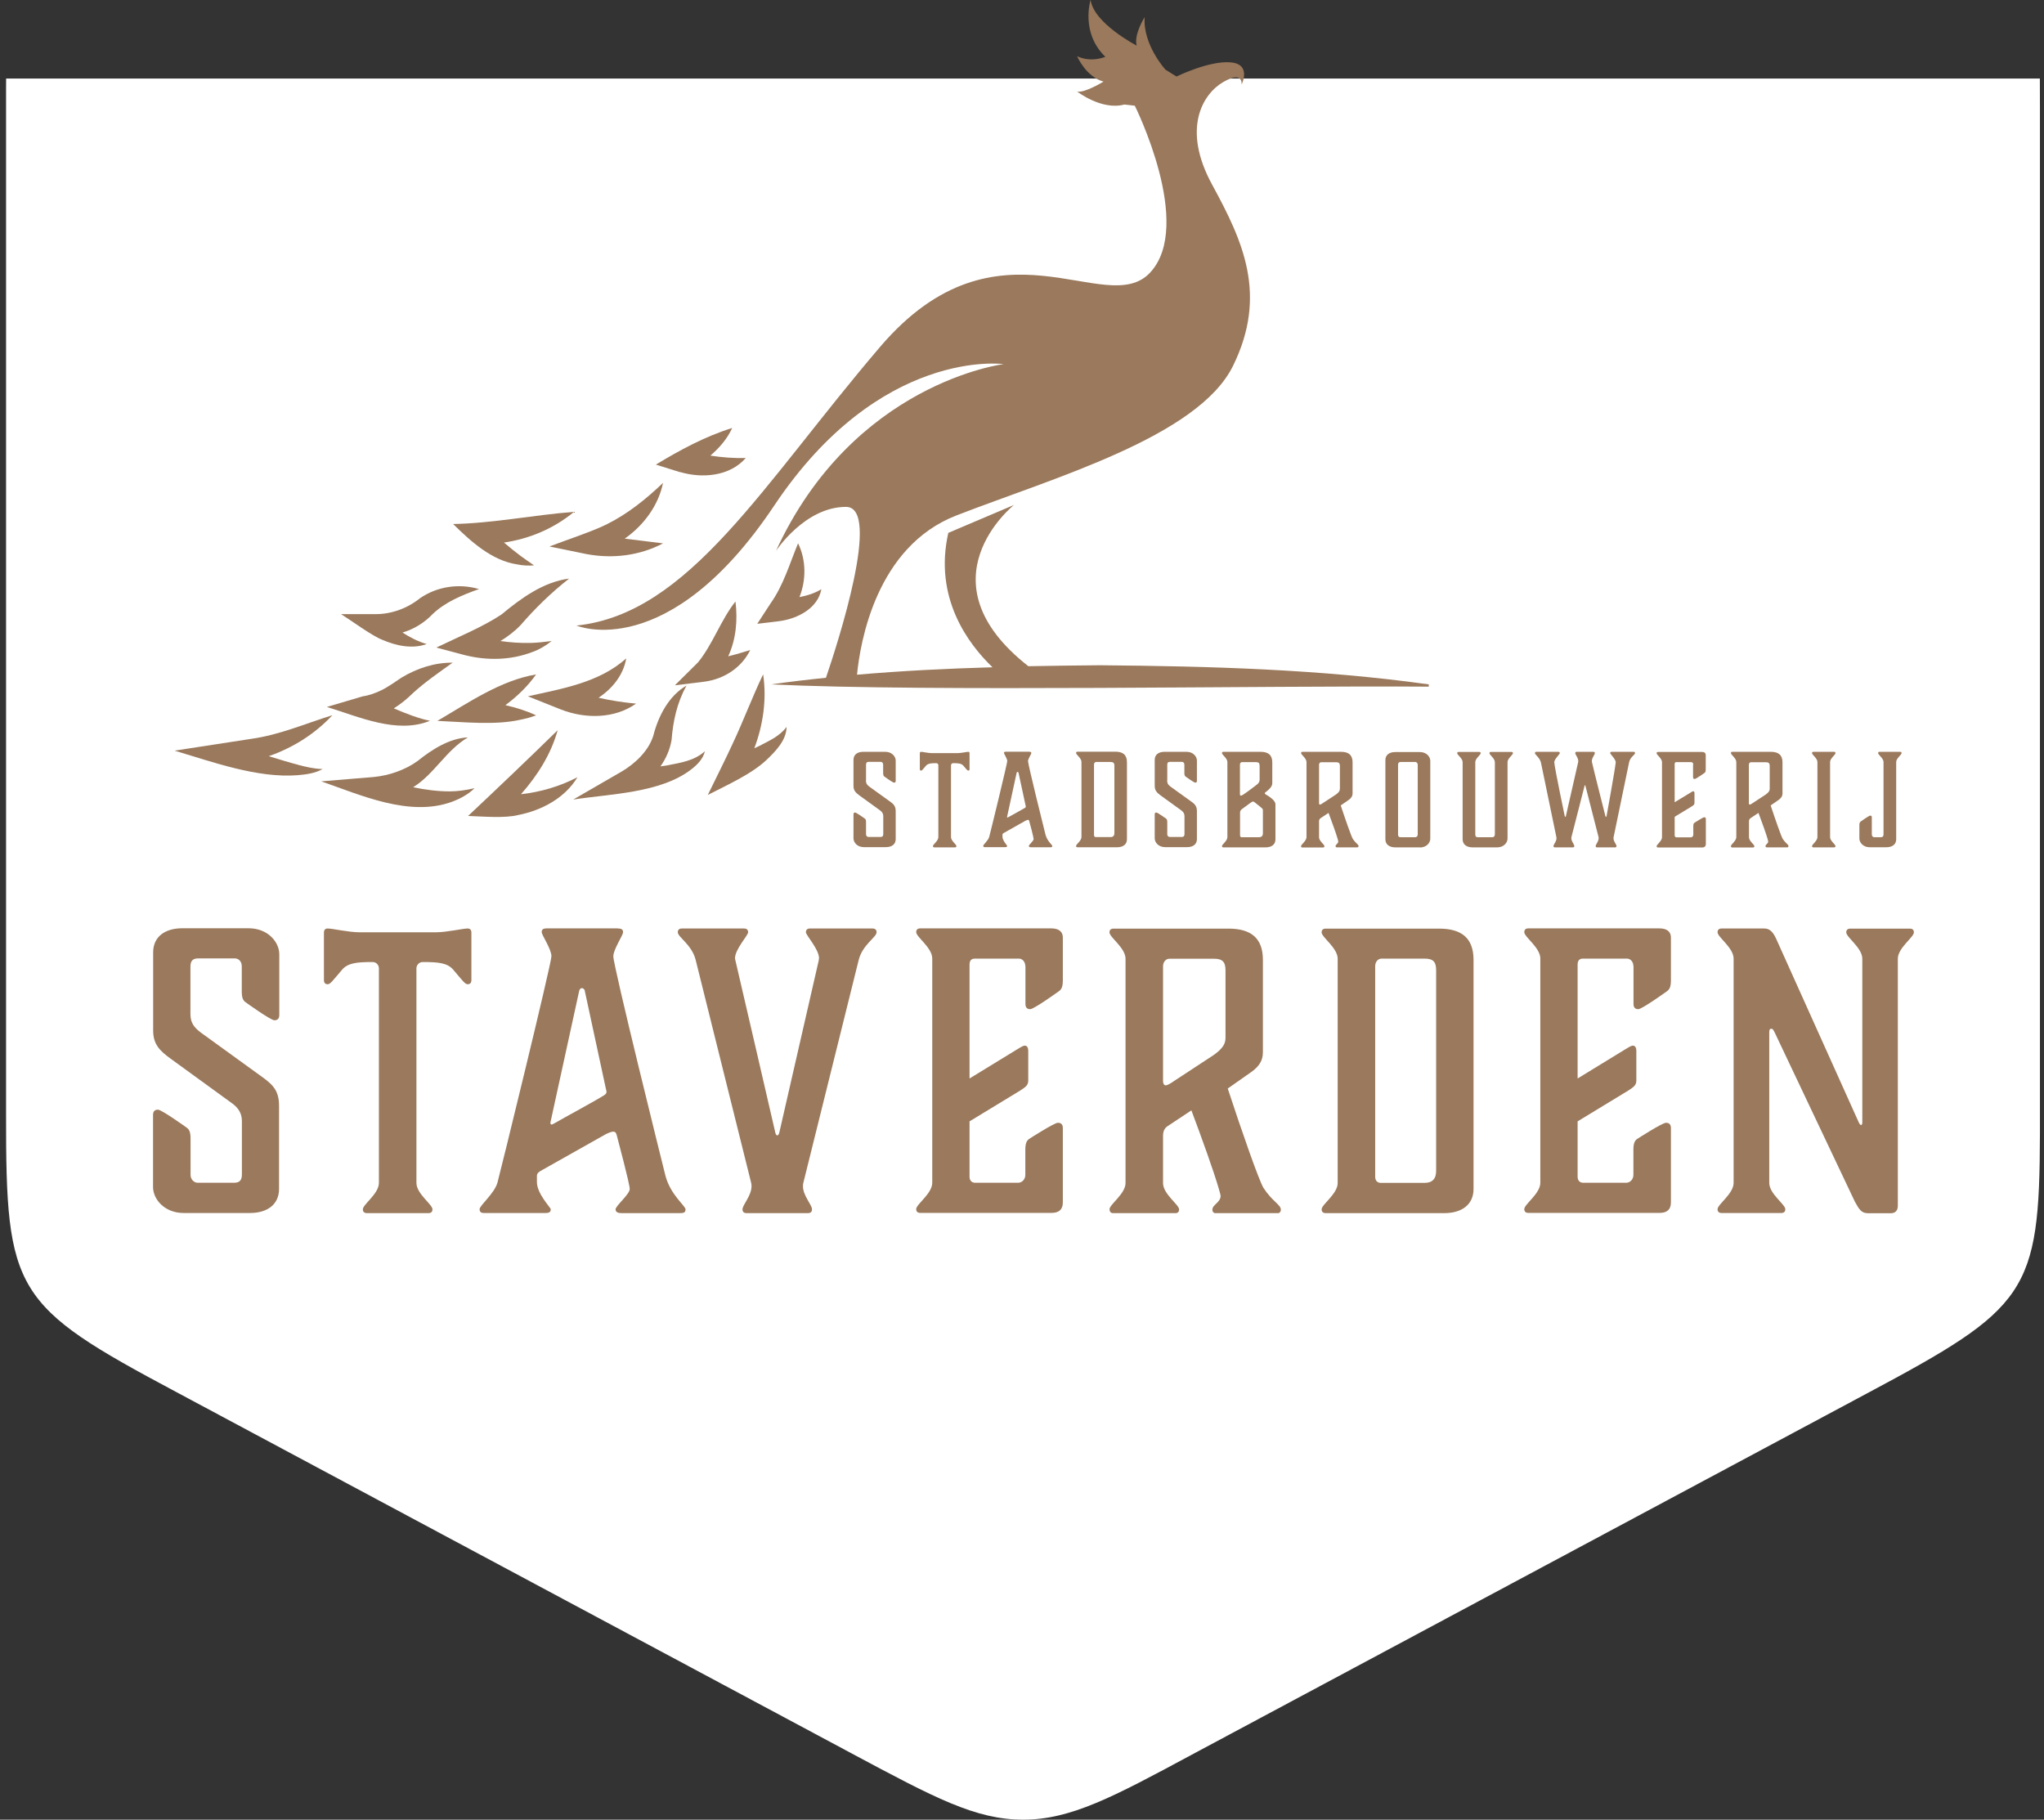 <?xml version="1.0" encoding="UTF-8"?> <svg xmlns="http://www.w3.org/2000/svg" width="246" height="219" viewBox="0 0 246 219" fill="none"><rect x="0" y="0" width="246" height="219" fill="#333333" stroke="none"/><path d="M245.502 9.45C245.511 10.546 245.513 11.7 245.511 12.919V136.427C245.469 155.649 243.956 157.429 224.666 167.713L143.313 211.243C134.004 216.253 128.864 219 123.152 219C117.39 219 112.437 216.34 102.581 211.069L21.203 167.526C1.664 157.11 0.705 155.556 0.73 134.102V10.631C0.731 10.23 0.734 9.836 0.737 9.45H245.502Z" fill="white"></path><g clip-path="url(#clip0_1143_335)"><path d="M123.781 80.192C110.591 69.873 122.031 60.776 122.031 60.776L114.132 64.131C112.368 71.92 116.487 77.463 119.45 80.306C114.005 80.462 108.546 80.732 103.143 81.201C103.524 77.321 105.442 65.794 115.091 62.041C126.757 57.507 144.178 52.59 148.396 44.033C152.6 35.477 149.581 29.009 145.885 22.23C142.189 15.464 144.771 11.3 147.211 9.878C149.666 8.457 149.426 10.177 149.426 10.177C149.426 10.177 150.682 7.718 148.1 7.505C145.519 7.277 141.597 9.21 141.597 9.21L140.271 8.386C140.271 8.386 137.534 5.415 137.76 2.061C137.76 2.061 136.434 4.15 136.801 5.486C136.801 5.486 131.638 2.814 131.257 -0.014C131.257 -0.014 130.001 3.923 133.034 6.837C133.034 6.837 131.342 7.576 129.635 6.766C129.635 6.766 130.664 9.224 132.809 9.821C132.809 9.821 130.523 11.229 129.635 11.015C129.635 11.015 132.583 13.318 135.32 12.579L136.575 12.721C136.575 12.721 143.741 27.076 138.423 32.804C133.105 38.532 120.113 25.143 105.936 41.73C91.759 58.318 82.971 73.867 69.386 75.288C69.386 75.288 80.389 79.979 93.169 60.862C105.936 41.745 120.79 43.82 120.79 43.82C120.79 43.82 102.705 46.051 93.395 66.291C93.395 66.291 96.865 61.004 101.817 61.004C106.147 61.004 100.815 77.435 99.405 81.571C97.19 81.798 94.989 82.054 92.803 82.367C111.804 83.276 152.403 82.495 171.954 82.637V82.367C158.793 80.533 145.617 80.178 132.371 80.064C129.536 80.093 126.658 80.121 123.781 80.178" fill="#9A795C"></path><path d="M81.856 56.811C84.536 57.607 87.837 57.323 89.756 55.12C88.317 55.162 86.906 55.048 85.496 54.835C86.582 53.897 87.527 52.817 88.119 51.509C84.861 52.519 81.828 54.167 78.936 55.916L81.842 56.825" fill="#9A795C"></path><path d="M66.113 65.765L70.613 66.689C73.759 67.272 76.975 66.874 79.797 65.396C78.301 65.197 76.736 65.026 75.184 64.827C77.469 63.221 79.232 60.862 79.797 58.118C77.723 60.094 75.55 61.842 73.011 63.107C71.417 63.918 67.82 65.112 66.099 65.78" fill="#9A795C"></path><path d="M64.294 68.054C63.729 67.656 63.179 67.3 62.671 66.917C61.994 66.405 61.317 65.865 60.654 65.296C63.743 64.841 66.663 63.605 69.09 61.601C64.279 61.97 59.328 62.98 54.532 63.065C56.676 65.168 59.187 67.471 62.248 67.926C62.911 68.068 63.617 68.096 64.294 68.04" fill="#9A795C"></path><path d="M68.511 69.631C65.38 70.044 62.742 71.977 60.358 73.952C58.101 75.459 54.983 76.738 52.515 77.932L55.928 78.842C58.651 79.524 61.458 79.467 64.068 78.472C64.914 78.174 65.704 77.69 66.395 77.15C65.507 77.25 64.674 77.364 63.828 77.378C62.643 77.406 61.43 77.321 60.231 77.15C61.105 76.61 61.924 75.999 62.657 75.231C64.421 73.199 66.269 71.38 68.497 69.631" fill="#9A795C"></path><path d="M51.372 77.52C50.258 77.193 49.327 76.695 48.438 76.127C49.806 75.729 51.076 74.947 52.063 73.91C53.573 72.46 55.604 71.621 57.649 70.896C55.28 70.2 52.656 70.555 50.554 71.991C49.087 73.185 47.14 73.91 45.264 73.91H41.046C42.161 74.606 44.813 76.553 45.998 76.994C47.662 77.719 49.623 78.145 51.372 77.506" fill="#9A795C"></path><path d="M51.739 86.744C50.413 86.489 48.889 85.891 47.394 85.252C48.226 84.74 49.002 84.101 49.708 83.404C51.175 82.068 52.811 80.945 54.475 79.751C52.303 79.737 50.215 80.419 48.339 81.542C47.662 81.997 46.632 82.722 45.913 83.063C45.236 83.404 44.389 83.703 43.67 83.802L39.339 85.081C43.162 86.247 47.789 88.379 51.753 86.744" fill="#9A795C"></path><path d="M35.897 92.046C35.051 91.833 33.725 91.435 32.343 91.008C35.234 89.999 37.886 88.35 40.002 86.076C36.701 87.1 33.683 88.436 30.255 88.919C28.167 89.232 23.159 90.013 21.015 90.34C25.585 91.705 30.974 93.666 35.798 93.297C36.828 93.211 37.914 93.069 38.831 92.558C37.802 92.529 36.856 92.302 35.911 92.06" fill="#9A795C"></path><path d="M54.109 95.244C52.642 95.244 51.175 95.045 49.722 94.746C52.261 93.169 53.671 90.312 56.309 88.748C54.081 88.848 51.95 90.227 50.272 91.577C48.762 92.671 46.844 93.325 45.024 93.51L38.662 94.036C43.444 95.699 49.242 98.328 54.32 96.523C55.364 96.139 56.352 95.614 57.113 94.86C56.069 95.102 55.082 95.244 54.095 95.244" fill="#9A795C"></path><path d="M62.714 95.571C64.689 93.325 66.311 90.781 67.115 87.881C63.8 91.136 59.723 95.016 56.337 98.2C58.073 98.257 60.725 98.499 62.375 98.087C65.182 97.532 67.99 96.054 69.499 93.538C67.383 94.647 65.069 95.315 62.728 95.585" fill="#9A795C"></path><path d="M79.5 92.216C80.149 91.293 80.629 90.227 80.826 89.047C81.01 86.744 81.475 84.598 82.618 82.509C80.474 83.76 79.232 86.176 78.626 88.549C78.047 90.383 76.439 91.904 74.817 92.856L68.991 96.225C73.406 95.542 79.472 95.457 83.168 92.615C83.902 92.06 84.635 91.321 84.833 90.411C83.535 91.591 81.842 91.804 80.206 92.131C79.98 92.174 79.74 92.188 79.514 92.231" fill="#9A795C"></path><path d="M75.367 79.24C72.094 82.168 67.651 82.878 63.532 83.802L67.524 85.394C70.458 86.531 73.942 86.517 76.552 84.683C75.029 84.541 73.519 84.314 72.038 83.973C73.703 82.864 75.014 81.258 75.367 79.254" fill="#9A795C"></path><path d="M64.519 81.173C60.259 81.869 56.309 84.612 52.642 86.758C55.717 86.886 59.624 87.313 62.643 86.616C63.264 86.489 63.899 86.332 64.519 86.091C63.334 85.536 62.079 85.152 60.823 84.868C62.22 83.831 63.489 82.622 64.519 81.173Z" fill="#9A795C"></path><path d="M90.292 78.231C89.46 78.486 88.557 78.771 87.64 78.984C88.585 76.966 88.796 74.606 88.514 72.389C86.751 74.62 85.764 77.577 84.014 79.709L81.221 82.48L84.889 82.025C87.203 81.684 89.262 80.334 90.292 78.231Z" fill="#9A795C"></path><path d="M91.265 89.829C91.124 89.9 90.955 89.985 90.785 90.056C91.844 87.228 92.295 84.172 91.844 81.158C90.574 83.802 89.445 86.815 88.204 89.445C87.428 91.15 86.017 93.965 85.185 95.67C87.442 94.505 90.503 93.155 92.337 91.378C93.395 90.355 94.651 89.061 94.665 87.483C93.804 88.649 92.507 89.175 91.279 89.829" fill="#9A795C"></path><path d="M96.047 65.396C95.017 67.883 94.298 70.413 92.76 72.588L91.138 75.075L93.847 74.748C95.991 74.45 98.431 73.213 98.854 70.911C97.98 71.436 97.147 71.678 96.216 71.863C97.035 69.788 97.035 67.428 96.061 65.41" fill="#9A795C"></path><path d="M104.215 93.922C104.215 94.206 104.285 94.419 104.61 94.661L107.135 96.481C107.6 96.807 107.798 97.077 107.798 97.632V100.986C107.798 101.612 107.332 101.953 106.627 101.953H103.961C103.171 101.953 102.72 101.384 102.72 100.901V98.001C102.72 97.859 102.776 97.788 102.917 97.788C103.072 97.788 104.074 98.513 104.074 98.513C104.187 98.584 104.229 98.698 104.229 98.954V100.418C104.229 100.617 104.384 100.73 104.511 100.73H105.978C106.204 100.73 106.303 100.617 106.303 100.389V98.229C106.303 97.959 106.204 97.731 105.922 97.532L103.425 95.727C102.988 95.4 102.72 95.144 102.72 94.59V91.449C102.72 90.823 103.185 90.482 103.89 90.482H106.557C107.346 90.482 107.798 91.051 107.798 91.534V93.979C107.798 94.121 107.741 94.192 107.6 94.192C107.445 94.192 106.444 93.467 106.444 93.467C106.345 93.396 106.289 93.282 106.289 93.027V92.017C106.289 91.819 106.162 91.691 106.006 91.691H104.539C104.314 91.691 104.229 91.804 104.229 92.032V93.922H104.215Z" fill="#9A795C"></path><path d="M115.246 90.639C115.683 90.639 116.332 90.482 116.53 90.482C116.643 90.482 116.685 90.539 116.685 90.653V92.572C116.685 92.686 116.643 92.742 116.53 92.742C116.417 92.742 116.332 92.6 115.951 92.16C115.712 91.875 115.331 91.847 114.71 91.847C114.555 91.847 114.456 91.975 114.456 92.103V100.759C114.456 101.199 115.105 101.626 115.105 101.825C115.105 101.938 115.049 101.981 114.936 101.981H112.453C112.354 101.981 112.284 101.938 112.284 101.825C112.284 101.626 112.933 101.199 112.933 100.759V92.103C112.933 91.961 112.834 91.847 112.679 91.847C112.058 91.847 111.691 91.875 111.437 92.16C111.057 92.6 110.972 92.742 110.859 92.742C110.746 92.742 110.704 92.686 110.704 92.572V90.653C110.704 90.553 110.746 90.482 110.859 90.482C111.057 90.482 111.705 90.639 112.143 90.639H115.218H115.246Z" fill="#9A795C"></path><path d="M123.907 90.483C124.077 90.483 124.119 90.525 124.119 90.639C124.119 90.767 123.724 91.321 123.724 91.605C123.724 92.003 125.727 100.091 125.826 100.446C126.023 101.228 126.644 101.683 126.644 101.811C126.644 101.938 126.588 101.967 126.418 101.967H124.063C123.95 101.967 123.823 101.938 123.823 101.811C123.823 101.668 124.401 101.199 124.401 100.986C124.401 100.773 123.922 98.982 123.865 98.797C123.837 98.698 123.809 98.669 123.724 98.669C123.682 98.669 123.569 98.698 123.428 98.769L120.86 100.219C120.719 100.29 120.649 100.347 120.649 100.46V100.702C120.649 101.171 121.213 101.739 121.213 101.796C121.213 101.896 121.171 101.953 121.002 101.953H118.505C118.406 101.953 118.335 101.91 118.335 101.796C118.335 101.64 118.942 101.157 119.055 100.716C119.182 100.276 121.227 91.875 121.227 91.591C121.227 91.307 120.832 90.738 120.832 90.625C120.832 90.525 120.875 90.468 121.044 90.468H123.893L123.907 90.483ZM122.581 92.998C122.581 92.998 122.553 92.899 122.455 92.899C122.384 92.899 122.356 92.998 122.356 92.998L121.199 98.328C121.199 98.328 121.213 98.399 121.241 98.399C121.255 98.399 121.284 98.385 121.312 98.371C121.735 98.129 123.005 97.447 123.371 97.22C123.428 97.177 123.456 97.149 123.456 97.078C123.456 97.049 123.428 96.921 123.428 96.921L122.581 92.998Z" fill="#9A795C"></path><path d="M135.63 101C135.63 101.626 135.164 101.967 134.459 101.967H129.677C129.564 101.967 129.508 101.924 129.508 101.811C129.508 101.612 130.157 101.185 130.157 100.745V91.691C130.157 91.25 129.508 90.824 129.508 90.625C129.508 90.525 129.564 90.468 129.677 90.468H134.248C135.15 90.468 135.63 90.852 135.63 91.733V100.986V101ZM134.121 92.174C134.121 91.819 133.994 91.705 133.655 91.705H131.92C131.779 91.705 131.666 91.833 131.666 92.003V100.503C131.666 100.659 131.751 100.745 131.892 100.745H133.655C133.965 100.745 134.121 100.574 134.121 100.261V92.174Z" fill="#9A795C"></path><path d="M140.468 93.922C140.468 94.206 140.539 94.419 140.863 94.661L143.388 96.481C143.854 96.807 144.051 97.077 144.051 97.632V100.986C144.051 101.612 143.586 101.953 142.881 101.953H140.215C139.425 101.953 138.973 101.384 138.973 100.901V98.001C138.973 97.859 139.03 97.788 139.171 97.788C139.326 97.788 140.327 98.513 140.327 98.513C140.44 98.584 140.483 98.698 140.483 98.954V100.418C140.483 100.617 140.638 100.73 140.765 100.73H142.232C142.457 100.73 142.556 100.617 142.556 100.389V98.229C142.556 97.959 142.457 97.731 142.175 97.532L139.678 95.727C139.241 95.4 138.973 95.144 138.973 94.59V91.449C138.973 90.823 139.439 90.482 140.144 90.482H142.81C143.6 90.482 144.051 91.051 144.051 91.534V93.979C144.051 94.121 143.995 94.192 143.854 94.192C143.699 94.192 142.697 93.467 142.697 93.467C142.599 93.396 142.542 93.282 142.542 93.027V92.017C142.542 91.819 142.415 91.691 142.26 91.691H140.793C140.567 91.691 140.483 91.804 140.483 92.032V93.922H140.468Z" fill="#9A795C"></path><path d="M147.719 91.705C147.719 91.264 147.07 90.838 147.07 90.639C147.07 90.525 147.127 90.482 147.24 90.482H151.725C152.628 90.482 153.122 90.866 153.122 91.747V94.263C153.122 94.746 152.572 95.13 152.332 95.329C152.261 95.386 152.219 95.415 152.219 95.471C152.219 95.528 152.247 95.542 152.318 95.599C152.572 95.756 153.503 96.281 153.503 96.793V101.015C153.503 101.64 153.037 101.981 152.332 101.981H147.24C147.127 101.981 147.07 101.938 147.07 101.825C147.07 101.626 147.719 101.199 147.719 100.759V91.705ZM149.229 92.017V95.599C149.229 95.713 149.271 95.756 149.384 95.756C149.525 95.756 150.809 94.789 151.133 94.533C151.472 94.292 151.598 94.107 151.598 93.851V92.188C151.598 91.833 151.486 91.719 151.133 91.719H149.482C149.341 91.719 149.229 91.847 149.229 92.017ZM149.454 100.759H151.528C151.852 100.759 151.993 100.588 151.993 100.275V97.49C151.993 97.362 151.895 97.276 151.754 97.163L151.119 96.651C150.992 96.552 150.893 96.466 150.823 96.466C150.724 96.466 150.597 96.537 150.414 96.68L149.468 97.376C149.285 97.518 149.243 97.646 149.243 97.802V100.531C149.243 100.688 149.327 100.773 149.468 100.773" fill="#9A795C"></path><path d="M156.592 101.825C156.592 101.626 157.241 101.199 157.241 100.759V91.705C157.241 91.264 156.592 90.838 156.592 90.639C156.592 90.525 156.649 90.482 156.761 90.482H161.402C162.305 90.482 162.785 90.866 162.785 91.747V95.471C162.785 95.827 162.616 96.04 162.362 96.239L161.36 96.935C161.924 98.641 162.644 100.702 162.813 100.958C163.166 101.498 163.504 101.626 163.504 101.825C163.504 101.924 163.448 101.981 163.335 101.981H160.909C160.81 101.981 160.739 101.938 160.739 101.825C160.739 101.626 161.064 101.54 161.064 101.27C161.064 101.228 161.036 101.128 160.993 100.972C160.796 100.29 160.33 98.996 159.893 97.831L158.934 98.47C158.793 98.57 158.75 98.698 158.75 98.868V100.773C158.75 101.214 159.399 101.64 159.399 101.839C159.399 101.938 159.343 101.995 159.23 101.995H156.747C156.649 101.995 156.578 101.953 156.578 101.839M158.75 92.017V96.665C158.75 96.765 158.793 96.836 158.849 96.836C158.92 96.836 159.061 96.751 159.061 96.751L160.796 95.614C161.12 95.372 161.261 95.187 161.261 94.931V92.202C161.261 91.847 161.134 91.733 160.796 91.733H159.004C158.863 91.733 158.75 91.861 158.75 92.032" fill="#9A795C"></path><path d="M170.896 101.981H167.92C167.214 101.981 166.735 101.626 166.735 101.015V91.477C166.735 90.852 167.2 90.511 167.92 90.511H170.896C171.686 90.511 172.137 91.079 172.137 91.563V100.943C172.137 101.427 171.686 101.995 170.896 101.995M170.346 91.705H168.583C168.357 91.705 168.258 91.819 168.258 92.046V100.432C168.258 100.659 168.343 100.759 168.583 100.759H170.346C170.487 100.759 170.628 100.631 170.628 100.446V92.032C170.628 91.833 170.473 91.705 170.346 91.705Z" fill="#9A795C"></path><path d="M181.434 100.929C181.434 101.413 180.982 101.981 180.192 101.981H177.216C176.51 101.981 176.031 101.626 176.031 101.015V91.719C176.031 91.278 175.382 90.852 175.382 90.653C175.382 90.539 175.438 90.497 175.551 90.497H178.034C178.133 90.497 178.203 90.539 178.203 90.653C178.203 90.852 177.554 91.278 177.554 91.719V100.432C177.554 100.659 177.639 100.759 177.865 100.759H179.628C179.769 100.759 179.91 100.631 179.91 100.446V91.719C179.91 91.278 179.261 90.852 179.261 90.653C179.261 90.539 179.318 90.497 179.431 90.497H181.913C182.026 90.497 182.083 90.539 182.083 90.653C182.083 90.852 181.434 91.278 181.434 91.719V100.943V100.929Z" fill="#9A795C"></path><path d="M191.774 90.482C191.872 90.482 191.943 90.525 191.943 90.639C191.943 90.838 191.506 91.293 191.59 91.705C191.788 92.6 193.213 98.215 193.213 98.215C193.213 98.215 193.241 98.314 193.283 98.314C193.325 98.314 193.354 98.215 193.354 98.215C193.354 98.215 194.355 92.728 194.454 91.776C194.496 91.392 193.791 90.767 193.791 90.639C193.791 90.525 193.847 90.482 193.96 90.482H196.612C196.711 90.482 196.781 90.525 196.781 90.639C196.781 90.838 196.175 91.122 196.062 91.762L194.2 100.759C194.101 101.171 194.553 101.626 194.553 101.825C194.553 101.924 194.496 101.981 194.383 101.981H192.211C192.098 101.981 192.042 101.938 192.042 101.825C192.042 101.626 192.479 101.171 192.394 100.759L190.814 94.59C190.814 94.59 190.8 94.505 190.758 94.505C190.716 94.505 190.702 94.59 190.702 94.59L189.122 100.759C189.037 101.171 189.474 101.626 189.474 101.825C189.474 101.924 189.418 101.981 189.305 101.981H187.133C187.034 101.981 186.963 101.938 186.963 101.825C186.963 101.626 187.415 101.171 187.316 100.759L185.454 91.762C185.285 91.136 184.735 90.838 184.735 90.639C184.735 90.525 184.791 90.482 184.904 90.482H187.556C187.655 90.482 187.725 90.525 187.725 90.639C187.725 90.781 187.02 91.392 187.062 91.776C187.161 92.714 188.318 98.215 188.318 98.215C188.318 98.215 188.346 98.314 188.388 98.314C188.43 98.314 188.459 98.215 188.459 98.215C188.459 98.215 189.742 92.6 189.94 91.705C190.024 91.293 189.587 90.838 189.587 90.639C189.587 90.525 189.644 90.482 189.756 90.482H191.774Z" fill="#9A795C"></path><path d="M203.792 92.017C203.792 91.833 203.665 91.719 203.538 91.719H201.761C201.62 91.719 201.549 91.79 201.549 91.961V96.552L203.468 95.386C203.623 95.287 203.708 95.23 203.792 95.23C203.877 95.23 203.933 95.315 203.933 95.429V96.651C203.933 96.836 203.821 96.907 203.609 97.049L201.549 98.3V100.531C201.549 100.688 201.634 100.773 201.775 100.773H203.51C203.651 100.773 203.792 100.645 203.792 100.46V99.451C203.792 99.195 203.835 99.082 203.948 99.01C203.948 99.01 204.963 98.357 205.104 98.357C205.245 98.357 205.302 98.428 205.302 98.57V101.569C205.302 101.839 205.161 101.995 204.85 101.995H199.546C199.448 101.995 199.377 101.953 199.377 101.839C199.377 101.64 200.026 101.214 200.026 100.773V91.719C200.026 91.278 199.377 90.852 199.377 90.653C199.377 90.539 199.433 90.497 199.546 90.497H204.822C205.161 90.497 205.288 90.653 205.288 90.866V92.586C205.288 92.842 205.245 92.956 205.133 93.027C205.133 93.027 204.117 93.751 203.962 93.751C203.821 93.751 203.764 93.68 203.764 93.538V92.017H203.792Z" fill="#9A795C"></path><path d="M208.321 101.825C208.321 101.626 208.969 101.199 208.969 100.759V91.705C208.969 91.264 208.321 90.838 208.321 90.639C208.321 90.525 208.377 90.482 208.49 90.482H213.131C214.034 90.482 214.527 90.866 214.527 91.747V95.471C214.527 95.827 214.358 96.04 214.104 96.239L213.103 96.935C213.667 98.641 214.386 100.702 214.556 100.958C214.908 101.498 215.247 101.626 215.247 101.825C215.247 101.924 215.19 101.981 215.078 101.981H212.651C212.553 101.981 212.482 101.938 212.482 101.825C212.482 101.626 212.806 101.54 212.806 101.27C212.806 101.228 212.778 101.128 212.736 100.972C212.538 100.29 212.073 98.996 211.636 97.831L210.676 98.47C210.535 98.57 210.493 98.698 210.493 98.868V100.773C210.493 101.214 211.142 101.64 211.142 101.839C211.142 101.938 211.085 101.995 210.973 101.995H208.49C208.391 101.995 208.321 101.953 208.321 101.839M210.479 92.017V96.665C210.479 96.765 210.521 96.836 210.578 96.836C210.648 96.836 210.789 96.751 210.789 96.751L212.524 95.614C212.849 95.372 212.99 95.187 212.99 94.931V92.202C212.99 91.847 212.863 91.733 212.524 91.733H210.733C210.592 91.733 210.479 91.861 210.479 92.032" fill="#9A795C"></path><path d="M220.255 100.759C220.255 101.199 220.904 101.626 220.904 101.825C220.904 101.938 220.847 101.981 220.734 101.981H218.252C218.153 101.981 218.082 101.938 218.082 101.825C218.082 101.626 218.731 101.199 218.731 100.759V91.705C218.731 91.264 218.082 90.838 218.082 90.639C218.082 90.525 218.139 90.482 218.252 90.482H220.734C220.847 90.482 220.904 90.525 220.904 90.639C220.904 90.838 220.255 91.264 220.255 91.705V100.759Z" fill="#9A795C"></path><path d="M223.922 98.882C223.922 98.882 224.938 98.158 225.079 98.158C225.22 98.158 225.277 98.229 225.277 98.371V100.446C225.277 100.645 225.432 100.759 225.559 100.759H226.363C226.588 100.759 226.687 100.645 226.687 100.418V91.705C226.687 91.264 226.038 90.838 226.038 90.639C226.038 90.525 226.095 90.482 226.208 90.482H228.69C228.803 90.482 228.86 90.525 228.86 90.639C228.86 90.838 228.211 91.264 228.211 91.705V101C228.211 101.626 227.745 101.967 227.026 101.967H225.023C224.233 101.967 223.781 101.398 223.781 100.915V99.323C223.781 99.067 223.824 98.954 223.936 98.882" fill="#9A795C"></path><path d="M22.919 121.994C22.919 122.861 23.145 123.486 24.09 124.211L31.609 129.655C33.005 130.65 33.584 131.431 33.584 133.108V143.086C33.584 144.948 32.187 145.986 30.071 145.986H22.115C19.774 145.986 18.419 144.309 18.419 142.859V134.189C18.419 133.776 18.603 133.549 19.012 133.549C19.463 133.549 22.482 135.724 22.482 135.724C22.792 135.951 22.933 136.264 22.933 137.046V141.395C22.933 141.978 23.385 142.347 23.794 142.347H28.167C28.844 142.347 29.112 142.034 29.112 141.352V134.914C29.112 134.103 28.788 133.421 27.984 132.824L20.549 127.423C19.238 126.471 18.433 125.703 18.433 124.012V114.617C18.433 112.755 19.83 111.717 21.946 111.717H29.916C32.258 111.717 33.612 113.394 33.612 114.844V122.15C33.612 122.562 33.429 122.79 33.02 122.79C32.568 122.79 29.549 120.615 29.549 120.615C29.239 120.387 29.098 120.075 29.098 119.293V116.294C29.098 115.711 28.731 115.342 28.238 115.342H23.864C23.187 115.342 22.919 115.654 22.919 116.337V121.965V121.994Z" fill="#9A795C"></path><path d="M52.458 112.201C53.77 112.201 55.703 111.746 56.281 111.746C56.592 111.746 56.733 111.93 56.733 112.243V117.957C56.733 118.27 56.592 118.454 56.281 118.454C55.971 118.454 55.689 118.042 54.574 116.735C53.855 115.868 52.726 115.782 50.878 115.782C50.427 115.782 50.117 116.152 50.117 116.55V142.361C50.117 143.683 52.049 144.948 52.049 145.545C52.049 145.858 51.866 146 51.556 146H44.164C43.853 146 43.67 145.858 43.67 145.545C43.67 144.948 45.602 143.683 45.602 142.361V116.55C45.602 116.138 45.292 115.782 44.841 115.782C42.993 115.782 41.864 115.868 41.145 116.735C40.016 118.056 39.748 118.454 39.438 118.454C39.128 118.454 38.987 118.27 38.987 117.957V112.243C38.987 111.93 39.128 111.746 39.438 111.746C40.016 111.746 41.963 112.201 43.261 112.201H52.444H52.458Z" fill="#9A795C"></path><path d="M74.352 111.746C74.845 111.746 74.986 111.888 74.986 112.2C74.986 112.57 73.815 114.247 73.815 115.1C73.815 116.28 79.811 140.414 80.079 141.466C80.671 143.783 82.505 145.133 82.505 145.545C82.505 145.915 82.322 146 81.828 146H74.803C74.436 146 74.084 145.915 74.084 145.545C74.084 145.133 75.79 143.726 75.79 143.1C75.79 142.475 74.352 137.117 74.21 136.562C74.126 136.292 74.027 136.193 73.801 136.193C73.66 136.193 73.35 136.278 72.898 136.505L65.253 140.812C64.844 141.039 64.618 141.182 64.618 141.537V142.262C64.618 143.669 66.283 145.346 66.283 145.531C66.283 145.844 66.141 145.986 65.648 145.986H58.214C57.903 145.986 57.72 145.844 57.72 145.531C57.72 145.076 59.526 143.626 59.878 142.304C60.245 140.983 66.367 115.953 66.367 115.086C66.367 114.219 65.196 112.542 65.196 112.186C65.196 111.874 65.338 111.731 65.831 111.731H74.337L74.352 111.746ZM70.388 119.236C70.388 119.236 70.303 118.923 70.021 118.923C69.795 118.923 69.71 119.236 69.71 119.236L66.24 135.112C66.24 135.255 66.283 135.34 66.381 135.34C66.424 135.34 66.522 135.297 66.607 135.255C67.862 134.53 71.657 132.483 72.729 131.801C72.913 131.659 72.997 131.573 72.997 131.389C72.997 131.303 72.898 130.934 72.898 130.934L70.374 119.222L70.388 119.236Z" fill="#9A795C"></path><path d="M98.53 115.555C98.53 115.47 98.572 115.427 98.572 115.327C98.572 114.233 96.992 112.556 96.992 112.201C96.992 111.888 97.176 111.746 97.486 111.746H105.005C105.315 111.746 105.499 111.888 105.499 112.201C105.499 112.798 103.792 113.693 103.34 115.555L96.682 142.361C96.64 142.504 96.64 142.631 96.64 142.774C96.64 143.911 97.726 144.991 97.726 145.545C97.726 145.858 97.543 146 97.232 146H89.855C89.544 146 89.361 145.858 89.361 145.545C89.361 145.005 90.447 143.911 90.447 142.774C90.447 142.631 90.447 142.504 90.405 142.361L83.732 115.555C83.281 113.693 81.574 112.783 81.574 112.201C81.574 111.888 81.757 111.746 82.068 111.746H89.544C89.855 111.746 90.038 111.888 90.038 112.201C90.038 112.57 88.458 114.247 88.458 115.327C88.458 115.427 88.5 115.47 88.5 115.555C89.135 118.227 93.325 136.378 93.325 136.378C93.325 136.378 93.409 136.648 93.55 136.648C93.692 136.648 93.776 136.378 93.776 136.378C93.776 136.378 97.923 118.227 98.544 115.555" fill="#9A795C"></path><path d="M123.4 116.28C123.4 115.74 123.033 115.37 122.638 115.37H117.32C116.911 115.37 116.685 115.597 116.685 116.095V129.797L122.398 126.3C122.85 126.03 123.118 125.845 123.343 125.845C123.611 125.845 123.752 126.115 123.752 126.428V130.053C123.752 130.593 123.442 130.82 122.807 131.232L116.685 134.956V141.622C116.685 142.077 116.953 142.347 117.362 142.347H122.539C122.948 142.347 123.4 141.992 123.4 141.395V138.396C123.4 137.628 123.541 137.301 123.851 137.074C123.851 137.074 126.87 135.127 127.321 135.127C127.73 135.127 127.914 135.354 127.914 135.766V144.707C127.914 145.517 127.505 145.972 126.56 145.972H110.76C110.45 145.972 110.267 145.829 110.267 145.517C110.267 144.934 112.199 143.655 112.199 142.347V115.356C112.199 114.048 110.267 112.769 110.267 112.186C110.267 111.874 110.45 111.731 110.76 111.731H126.517C127.505 111.731 127.914 112.186 127.914 112.826V117.957C127.914 118.724 127.773 119.051 127.462 119.279C127.462 119.279 124.444 121.453 123.992 121.453C123.583 121.453 123.414 121.226 123.414 120.814V116.28H123.4Z" fill="#9A795C"></path><path d="M133.528 145.545C133.528 144.962 135.461 143.683 135.461 142.376V115.384C135.461 114.077 133.528 112.797 133.528 112.215C133.528 111.902 133.711 111.76 134.022 111.76H147.846C150.555 111.76 151.993 112.897 151.993 115.526V126.641C151.993 127.679 151.5 128.318 150.738 128.915L147.762 131.005C149.426 136.093 151.584 142.262 152.078 142.987C153.108 144.579 154.152 144.991 154.152 145.574C154.152 145.886 153.968 146.028 153.658 146.028H146.407C146.097 146.028 145.914 145.886 145.914 145.574C145.914 144.991 146.901 144.707 146.901 143.939C146.901 143.797 146.816 143.527 146.675 143.029C146.083 140.983 144.7 137.131 143.388 133.634L140.511 135.539C140.102 135.809 139.975 136.221 139.975 136.719V142.39C139.975 143.712 141.907 144.977 141.907 145.559C141.907 145.872 141.724 146.014 141.414 146.014H134.036C133.726 146.014 133.542 145.872 133.542 145.559M139.975 116.28V130.124C139.975 130.436 140.116 130.621 140.285 130.621C140.511 130.621 140.92 130.351 140.92 130.351L146.097 126.954C147.084 126.229 147.493 125.689 147.493 124.907V116.791C147.493 115.754 147.127 115.384 146.097 115.384H140.736C140.327 115.384 139.975 115.754 139.975 116.294" fill="#9A795C"></path><path d="M177.343 143.1C177.343 144.962 175.946 146 173.83 146H159.555C159.244 146 159.061 145.858 159.061 145.545C159.061 144.962 160.993 143.683 160.993 142.376V115.384C160.993 114.077 159.061 112.797 159.061 112.215C159.061 111.902 159.244 111.76 159.555 111.76H173.195C175.904 111.76 177.343 112.897 177.343 115.526V143.115V143.1ZM172.843 116.777C172.843 115.74 172.476 115.37 171.446 115.37H166.269C165.86 115.37 165.507 115.74 165.507 116.28V141.636C165.507 142.091 165.775 142.361 166.185 142.361H171.446C172.391 142.361 172.843 141.864 172.843 140.912V116.777Z" fill="#9A795C"></path><path d="M196.584 116.28C196.584 115.74 196.217 115.37 195.822 115.37H190.504C190.095 115.37 189.869 115.597 189.869 116.095V129.797L195.582 126.3C196.034 126.03 196.302 125.845 196.528 125.845C196.796 125.845 196.937 126.115 196.937 126.428V130.053C196.937 130.593 196.626 130.82 195.992 131.232L189.869 134.956V141.622C189.869 142.077 190.137 142.347 190.546 142.347H195.723C196.133 142.347 196.584 141.992 196.584 141.395V138.396C196.584 137.628 196.725 137.301 197.035 137.074C197.035 137.074 200.054 135.127 200.506 135.127C200.915 135.127 201.098 135.354 201.098 135.766V144.707C201.098 145.517 200.689 145.972 199.744 145.972H183.945C183.634 145.972 183.451 145.829 183.451 145.517C183.451 144.934 185.383 143.655 185.383 142.347V115.356C185.383 114.048 183.451 112.769 183.451 112.186C183.451 111.874 183.634 111.731 183.945 111.731H199.702C200.689 111.731 201.098 112.186 201.098 112.826V117.957C201.098 118.724 200.957 119.051 200.647 119.279C200.647 119.279 197.628 121.453 197.176 121.453C196.767 121.453 196.598 121.226 196.598 120.814V116.28H196.584Z" fill="#9A795C"></path><path d="M224.726 146C224.049 146 223.739 145.545 223.245 144.636L213.653 124.396C213.427 123.941 213.385 123.813 213.159 123.813C212.976 123.813 212.933 123.955 212.933 124.31V142.361C212.933 143.683 214.866 144.948 214.866 145.531C214.866 145.844 214.683 145.986 214.372 145.986H207.206C206.896 145.986 206.712 145.844 206.712 145.531C206.712 144.948 208.645 143.669 208.645 142.361V115.37C208.645 114.063 206.712 112.783 206.712 112.201C206.712 111.888 206.896 111.746 207.206 111.746H212.341C213.018 111.746 213.427 112.201 213.822 113.11L223.682 135.027C223.767 135.212 223.866 135.397 223.993 135.397C224.12 135.397 224.134 135.127 224.134 135.127V115.384C224.134 114.077 222.201 112.798 222.201 112.215C222.201 111.902 222.385 111.76 222.695 111.76H229.847C230.171 111.76 230.341 111.902 230.341 112.215C230.341 112.798 228.408 114.077 228.408 115.384V145.105C228.408 145.559 228.225 146.014 227.548 146.014H224.712L224.726 146Z" fill="#9A795C"></path></g><defs><clipPath id="clip0_1143_335"><rect width="211.935" height="146" fill="white" transform="translate(18.419)"></rect></clipPath></defs></svg> 
